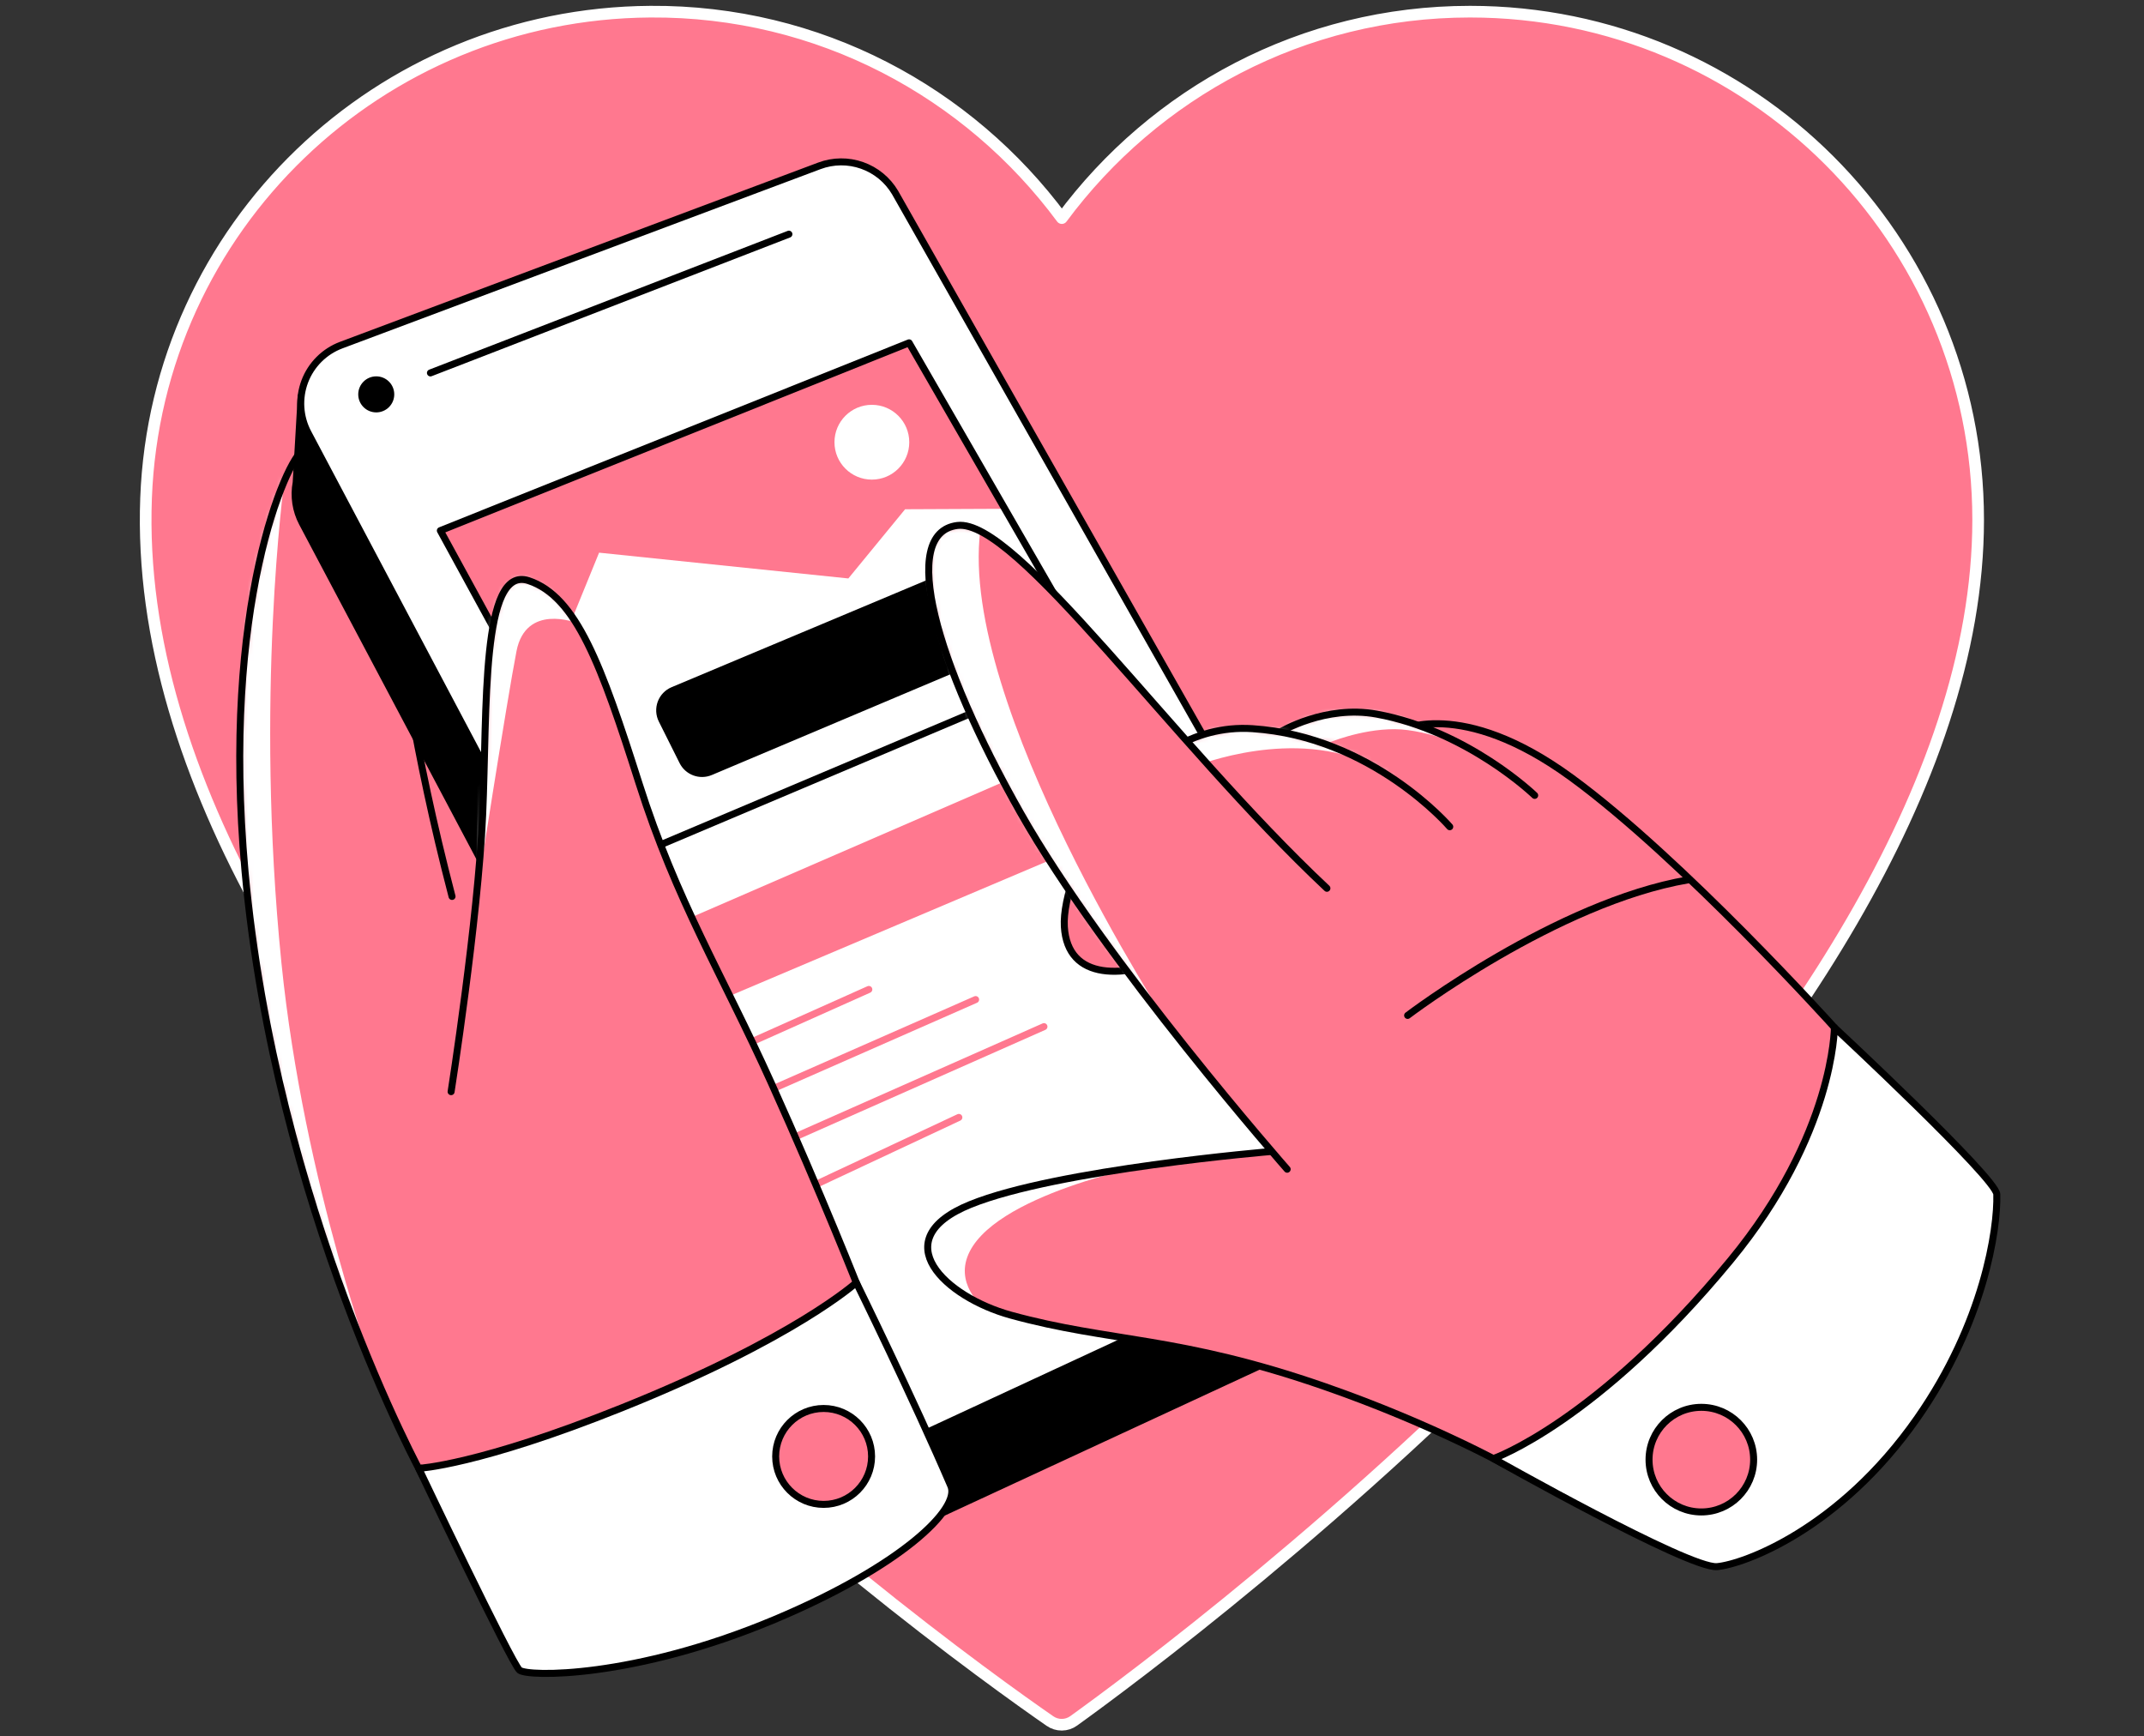 <svg width="368" height="298" viewBox="0 0 368 298" fill="none" xmlns="http://www.w3.org/2000/svg">
<rect x="0" y="0" width="368" height="298" fill="#333333" stroke="none"/>
<path d="M252.313 2.002C223.564 2.002 198.143 15.972 182.255 37.431C166.263 15.832 140.603 1.803 111.632 2.002C65.072 2.307 26.835 38.942 25.071 85.471C21.404 182.106 161.46 282.384 180.206 295.358C180.805 295.78 181.521 296.005 182.254 296C182.987 295.995 183.7 295.761 184.294 295.331C202.644 282.122 339.534 180.61 339.534 89.212C339.534 41.046 300.49 2.002 252.324 2.002" fill="#FF788F"/>
<path d="M252.313 2.002C223.564 2.002 198.143 15.972 182.255 37.431C166.263 15.832 140.603 1.803 111.632 2.002C65.072 2.307 26.835 38.942 25.071 85.471C21.404 182.106 161.46 282.384 180.206 295.358C180.805 295.78 181.521 296.005 182.254 296C182.987 295.995 183.7 295.761 184.294 295.331C202.644 282.122 339.534 180.61 339.534 89.212C339.534 41.046 300.49 2.002 252.324 2.002" stroke="white" stroke-width="2" stroke-linecap="round" stroke-linejoin="round"/>
<path d="M72.517 253.248C72.517 253.248 47.334 207.379 42.063 149.601C37.901 103.97 49.161 78.861 52.093 77.158" fill="#FF788F"/>
<mask id="mask0_8961_11" style="mask-type:alpha" maskUnits="userSpaceOnUse" x="41" y="77" width="32" height="177">
<path d="M72.517 253.248C72.517 253.248 47.334 207.379 42.063 149.601C37.901 103.97 49.161 78.861 52.093 77.158" fill="#B880FF"/>
</mask>
<g mask="url(#mask0_8961_11)">
<path d="M47.01 75.106C47.361 83.192 48.798 82.575 48.798 82.575C48.798 82.575 43.695 119.612 48.302 165.22C52.168 203.413 64.841 237.038 64.841 237.038C64.841 237.038 45.675 197.166 42.063 149.614C38.451 102.062 47.01 75.106 47.01 75.106Z" fill="white"/>
</g>
<path d="M72.517 253.248C72.517 253.248 47.334 207.379 42.063 149.601C37.901 103.97 49.161 78.861 52.093 77.158" stroke="black" stroke-width="1.2" stroke-linecap="round" stroke-linejoin="round"/>
<path d="M246.378 207.445L152.672 48.535C151.388 46.367 149.381 44.721 147.004 43.886C144.626 43.052 142.031 43.081 139.674 43.97L57.606 74.725C56.517 75.133 55.501 75.716 54.6 76.451L51.695 67.994L50.836 82.8C50.388 85.173 50.759 87.628 51.89 89.761L141.029 258.078C142.317 260.498 144.483 262.332 147.082 263.204C149.682 264.075 152.516 263.917 155.003 262.763L241.65 222.606C243.007 221.977 244.218 221.071 245.204 219.946C246.191 218.821 246.93 217.502 247.375 216.074C247.821 214.646 247.962 213.14 247.791 211.654C247.619 210.168 247.138 208.734 246.378 207.445V207.445Z" fill="black" stroke="black" stroke-width="1.2" stroke-linecap="round" stroke-linejoin="round"/>
<path d="M58.571 59.225L140.642 28.462C142.999 27.578 145.593 27.552 147.967 28.389C150.342 29.225 152.346 30.871 153.628 33.038L245.339 194.716C248.557 200.183 248.369 204.423 242.606 207.086L155.971 247.278C153.482 248.432 150.646 248.587 148.046 247.712C145.446 246.836 143.281 244.997 141.997 242.573L52.866 74.269C52.154 72.923 51.736 71.441 51.641 69.922C51.545 68.402 51.776 66.88 52.315 65.456C52.855 64.032 53.692 62.74 54.771 61.666C55.85 60.591 57.145 59.759 58.571 59.225Z" fill="white" stroke="black" stroke-width="1.2" stroke-linecap="round" stroke-linejoin="round"/>
<path d="M75.582 91.063L106.595 147.845L187.62 113.588L156.037 58.836L75.582 91.063Z" fill="#FF788F"/>
<path d="M92.082 121.185L102.828 94.85L145.612 99.274L155.354 87.397L171.952 87.322L187.62 113.587L107.384 149.282L92.082 121.185Z" fill="white"/>
<path d="M149.649 82.312C153.194 82.312 156.068 79.439 156.068 75.894C156.068 72.348 153.194 69.475 149.649 69.475C146.104 69.475 143.23 72.348 143.23 75.894C143.23 79.439 146.104 82.312 149.649 82.312Z" fill="white"/>
<path d="M75.582 91.063L106.595 147.845L187.62 113.588L156.037 58.836L75.582 91.063Z" stroke="black" stroke-width="1.2" stroke-linecap="round" stroke-linejoin="round"/>
<path d="M113.619 123.566L117.184 130.695C117.605 131.539 118.331 132.19 119.216 132.517C120.1 132.844 121.075 132.823 121.944 132.456L165.986 113.86C166.452 113.662 166.874 113.371 167.223 113.004C167.573 112.637 167.844 112.202 168.019 111.726C168.195 111.251 168.271 110.744 168.242 110.238C168.214 109.732 168.083 109.237 167.856 108.784L164.275 101.756C163.849 100.922 163.124 100.279 162.244 99.957C161.364 99.635 160.396 99.657 159.532 100.018L115.501 118.49C115.033 118.687 114.611 118.977 114.26 119.344C113.909 119.71 113.637 120.144 113.46 120.62C113.284 121.096 113.207 121.603 113.234 122.11C113.262 122.616 113.393 123.112 113.619 123.566V123.566Z" fill="black" stroke="black" stroke-width="1.2" stroke-linecap="round" stroke-linejoin="round"/>
<path d="M115.541 158.781L174.818 133.066L182.404 146.693L121.749 172.4L115.541 158.781Z" fill="#FF788F"/>
<path d="M124.821 180.673L149.126 169.807" stroke="#FF788F" stroke-width="1.2" stroke-linecap="round" stroke-linejoin="round"/>
<path d="M131.049 187.561L167.458 171.545" stroke="#FF788F" stroke-width="1.2" stroke-linecap="round" stroke-linejoin="round"/>
<path d="M131.268 197.416L179.187 176.191" stroke="#FF788F" stroke-width="1.2" stroke-linecap="round" stroke-linejoin="round"/>
<path d="M133.922 206.134L164.58 191.77" stroke="#FF788F" stroke-width="1.2" stroke-linecap="round" stroke-linejoin="round"/>
<path d="M60.175 219.108C63.689 228.912 69.46 250.398 76.332 256.825C83.204 263.252 150.126 226.917 150.126 226.917L137.573 197.634L64.443 174.266L60.175 219.108Z" fill="#FF788F"/>
<path d="M77.429 187.353C77.429 187.353 82.044 158.027 82.845 139.832C83.645 121.638 82.525 96.934 90.732 99.652C98.939 102.369 103.226 114.153 109.684 134.436C116.142 154.72 123.923 167.109 132.439 185.975C140.954 204.841 147.553 221.583 147.553 221.583" fill="#FF788F"/>
<mask id="mask1_8961_11" style="mask-type:alpha" maskUnits="userSpaceOnUse" x="77" y="99" width="71" height="123">
<path d="M77.429 187.353C77.429 187.353 82.044 158.027 82.845 139.832C83.645 121.638 82.525 96.934 90.732 99.652C98.939 102.369 103.226 114.153 109.684 134.436C116.142 154.72 123.923 167.109 132.439 185.975C140.954 204.841 147.553 221.583 147.553 221.583" fill="#B880FF"/>
</mask>
<g mask="url(#mask1_8961_11)">
<path d="M98.861 106.879C98.861 106.879 90.271 103.513 88.654 111.748C87.038 119.982 81.771 153.849 81.771 153.849C81.771 153.849 81.876 117.073 82.681 107.55C83.485 98.028 88.33 95.607 91.883 98.028C95.436 100.448 98.861 106.879 98.861 106.879Z" fill="white"/>
</g>
<path d="M77.429 187.353C77.429 187.353 82.044 158.027 82.845 139.832C83.645 121.638 82.525 96.934 90.732 99.652C98.939 102.369 103.226 114.153 109.684 134.436C116.142 154.72 123.923 167.109 132.439 185.975C140.954 204.841 147.553 221.583 147.553 221.583" stroke="black" stroke-width="1.2" stroke-linecap="round" stroke-linejoin="round"/>
<path d="M71.865 251.999C71.865 251.999 82.083 251.495 106.72 241.617C136.456 229.693 146.979 220.119 146.979 220.119C146.979 220.119 156.662 239.809 163.198 255.021C164.873 258.925 154.682 268.819 132.938 277.948C108.731 288.099 90.536 287.791 89.17 286.631C87.803 285.472 71.865 251.999 71.865 251.999Z" fill="white" stroke="black" stroke-width="1.2" stroke-linecap="round" stroke-linejoin="round"/>
<path d="M77.589 153.85C74.193 140.833 72.096 130.423 70.394 120.959" stroke="black" stroke-width="1.2" stroke-linecap="round" stroke-linejoin="round"/>
<path d="M206.475 208.113C195.402 224.902 268.891 261.889 282.318 252.553C293.915 244.498 320.512 193.549 319.364 183.245C318.216 172.942 228.683 103.86 223.065 136.595C221.694 144.595 222.42 173.387 219.715 194.166C217.442 211.693 206.475 208.113 206.475 208.113Z" fill="#FF788F"/>
<path d="M218.289 197.611C218.289 197.611 181.416 200.68 166.552 206.713C151.688 212.745 162.276 222.608 173.478 225.696C190.607 230.416 202.336 229.245 227.445 237.983C246.23 244.523 259.274 251.891 259.274 251.891" fill="#FF788F"/>
<path d="M197.92 199.715C197.92 199.715 169.894 204.974 166.021 215.758C164.135 221.002 169.183 224.738 169.183 224.738C169.183 224.738 155.619 221.615 157.818 214.505C160.016 207.395 168.231 205.08 175.817 203.526C183.403 201.972 197.92 199.715 197.92 199.715Z" fill="white"/>
<path d="M218.289 197.611C218.289 197.611 181.416 200.68 166.552 206.713C151.688 212.745 162.276 222.608 173.478 225.696C190.607 230.416 202.336 229.245 227.445 237.983C246.23 244.523 259.274 251.891 259.274 251.891" stroke="black" stroke-width="1.2" stroke-linecap="round" stroke-linejoin="round"/>
<path d="M314.858 176.33C314.858 176.33 288.843 147.438 269.762 133.483C250.681 119.529 240.061 125.452 240.061 125.452" fill="#FF788F"/>
<path d="M314.858 176.33C314.858 176.33 288.843 147.438 269.762 133.483C250.681 119.529 240.061 125.452 240.061 125.452" stroke="black" stroke-width="1.2" stroke-linecap="round" stroke-linejoin="round"/>
<path d="M263.417 136.505C263.417 136.505 251.969 125.42 236.265 122.551C227.488 120.95 219.8 125.592 219.8 125.592" fill="#FF788F"/>
<mask id="mask2_8961_11" style="mask-type:alpha" maskUnits="userSpaceOnUse" x="219" y="122" width="45" height="15">
<path d="M263.417 136.505C263.417 136.505 251.969 125.42 236.265 122.551C227.488 120.95 219.8 125.592 219.8 125.592" fill="#B880FF"/>
</mask>
<g mask="url(#mask2_8961_11)">
<path d="M227.844 127.552C227.844 127.552 233.486 125.116 239.405 125.143C245.324 125.17 253.07 128.778 253.07 128.778C253.07 128.778 242.036 121.457 232.677 121.239C223.318 121.02 219.141 125.295 219.141 125.295L227.844 127.552Z" fill="white"/>
</g>
<path d="M263.417 136.505C263.417 136.505 251.969 125.42 236.265 122.551C227.488 120.95 219.8 125.592 219.8 125.592" stroke="black" stroke-width="1.2" stroke-linecap="round" stroke-linejoin="round"/>
<path d="M248.838 141.886C248.838 141.886 235.563 126.397 214.963 125.054C194.363 123.711 182.134 149.711 182.685 159.023C183.235 168.335 192.961 168.214 202.695 163.708" fill="#FF788F"/>
<mask id="mask3_8961_11" style="mask-type:alpha" maskUnits="userSpaceOnUse" x="182" y="125" width="67" height="42">
<path d="M248.838 141.886C248.838 141.886 235.563 126.397 214.963 125.054C194.363 123.711 182.134 149.711 182.685 159.023C183.235 168.335 192.961 168.214 202.695 163.708" fill="#B880FF"/>
</mask>
<g mask="url(#mask3_8961_11)">
<path d="M205.338 131.429C205.338 131.429 222.198 124.651 235.566 131.429C248.935 138.208 224.72 119.943 211.164 121.668C197.608 123.394 199.45 127.873 199.45 127.873L205.338 131.429Z" fill="white"/>
</g>
<path d="M248.838 141.886C248.838 141.886 235.563 126.397 214.963 125.054C194.363 123.711 182.134 149.711 182.685 159.023C183.235 168.335 192.961 168.214 202.695 163.708" stroke="black" stroke-width="1.2" stroke-linecap="round" stroke-linejoin="round"/>
<path d="M220.933 200.663C220.933 200.663 189.697 165.156 175.153 139.489C160.609 113.821 154.222 91.464 164.311 90.183C174.4 88.903 201.098 127.444 227.754 152.448" fill="#FF788F"/>
<mask id="mask4_8961_11" style="mask-type:alpha" maskUnits="userSpaceOnUse" x="159" y="90" width="69" height="111">
<path d="M220.933 200.663C220.933 200.663 189.697 165.156 175.153 139.489C160.609 113.821 154.222 91.464 164.311 90.183C174.4 88.903 201.098 127.444 227.754 152.448" fill="#B880FF"/>
</mask>
<g mask="url(#mask4_8961_11)">
<path d="M168.247 91.151C164.576 120.958 200.72 176.19 200.72 176.19C200.72 176.19 173.518 147.602 164.576 120.958C155.635 94.314 158.544 92.955 161.769 90.152C164.994 87.349 168.247 91.151 168.247 91.151Z" fill="white"/>
</g>
<path d="M220.933 200.663C220.933 200.663 189.697 165.156 175.153 139.489C160.609 113.821 154.222 91.464 164.311 90.183C174.4 88.903 201.098 127.444 227.754 152.448" stroke="black" stroke-width="1.2" stroke-linecap="round" stroke-linejoin="round"/>
<path d="M241.607 174.267C241.607 174.267 267.13 154.869 289.776 150.996" stroke="black" stroke-width="1.2" stroke-linecap="round" stroke-linejoin="round"/>
<path d="M256.338 250.321C256.338 250.321 274.115 244.105 297.038 216.29C314.854 194.683 314.858 176.332 314.858 176.332C314.858 176.332 342.65 202.203 342.732 204.967C342.908 210.972 340.502 227.043 329.105 243.352C315.655 262.62 299.154 268.477 294.711 268.867C289.858 269.258 256.338 250.321 256.338 250.321Z" fill="white" stroke="black" stroke-width="1.2" stroke-linecap="round" stroke-linejoin="round"/>
<path d="M73.88 64.001L135.41 40.188" stroke="black" stroke-width="1.2" stroke-linecap="round" stroke-linejoin="round"/>
<path d="M64.58 70.775C66.288 70.775 67.672 69.39 67.672 67.682C67.672 65.974 66.288 64.59 64.58 64.59C62.872 64.59 61.488 65.974 61.488 67.682C61.488 69.39 62.872 70.775 64.58 70.775Z" fill="black"/>
<path d="M141.368 258.184C145.914 258.184 149.599 254.499 149.599 249.953C149.599 245.408 145.914 241.723 141.368 241.723C136.823 241.723 133.138 245.408 133.138 249.953C133.138 254.499 136.823 258.184 141.368 258.184Z" fill="#FF788F" stroke="black" stroke-width="1.2" stroke-linecap="round" stroke-linejoin="round"/>
<path d="M292.021 259.48C296.978 259.48 300.997 255.461 300.997 250.504C300.997 245.546 296.978 241.527 292.021 241.527C287.063 241.527 283.044 245.546 283.044 250.504C283.044 255.461 287.063 259.48 292.021 259.48Z" fill="#FF788F" stroke="black" stroke-width="1.2" stroke-linecap="round" stroke-linejoin="round"/>
</svg>

